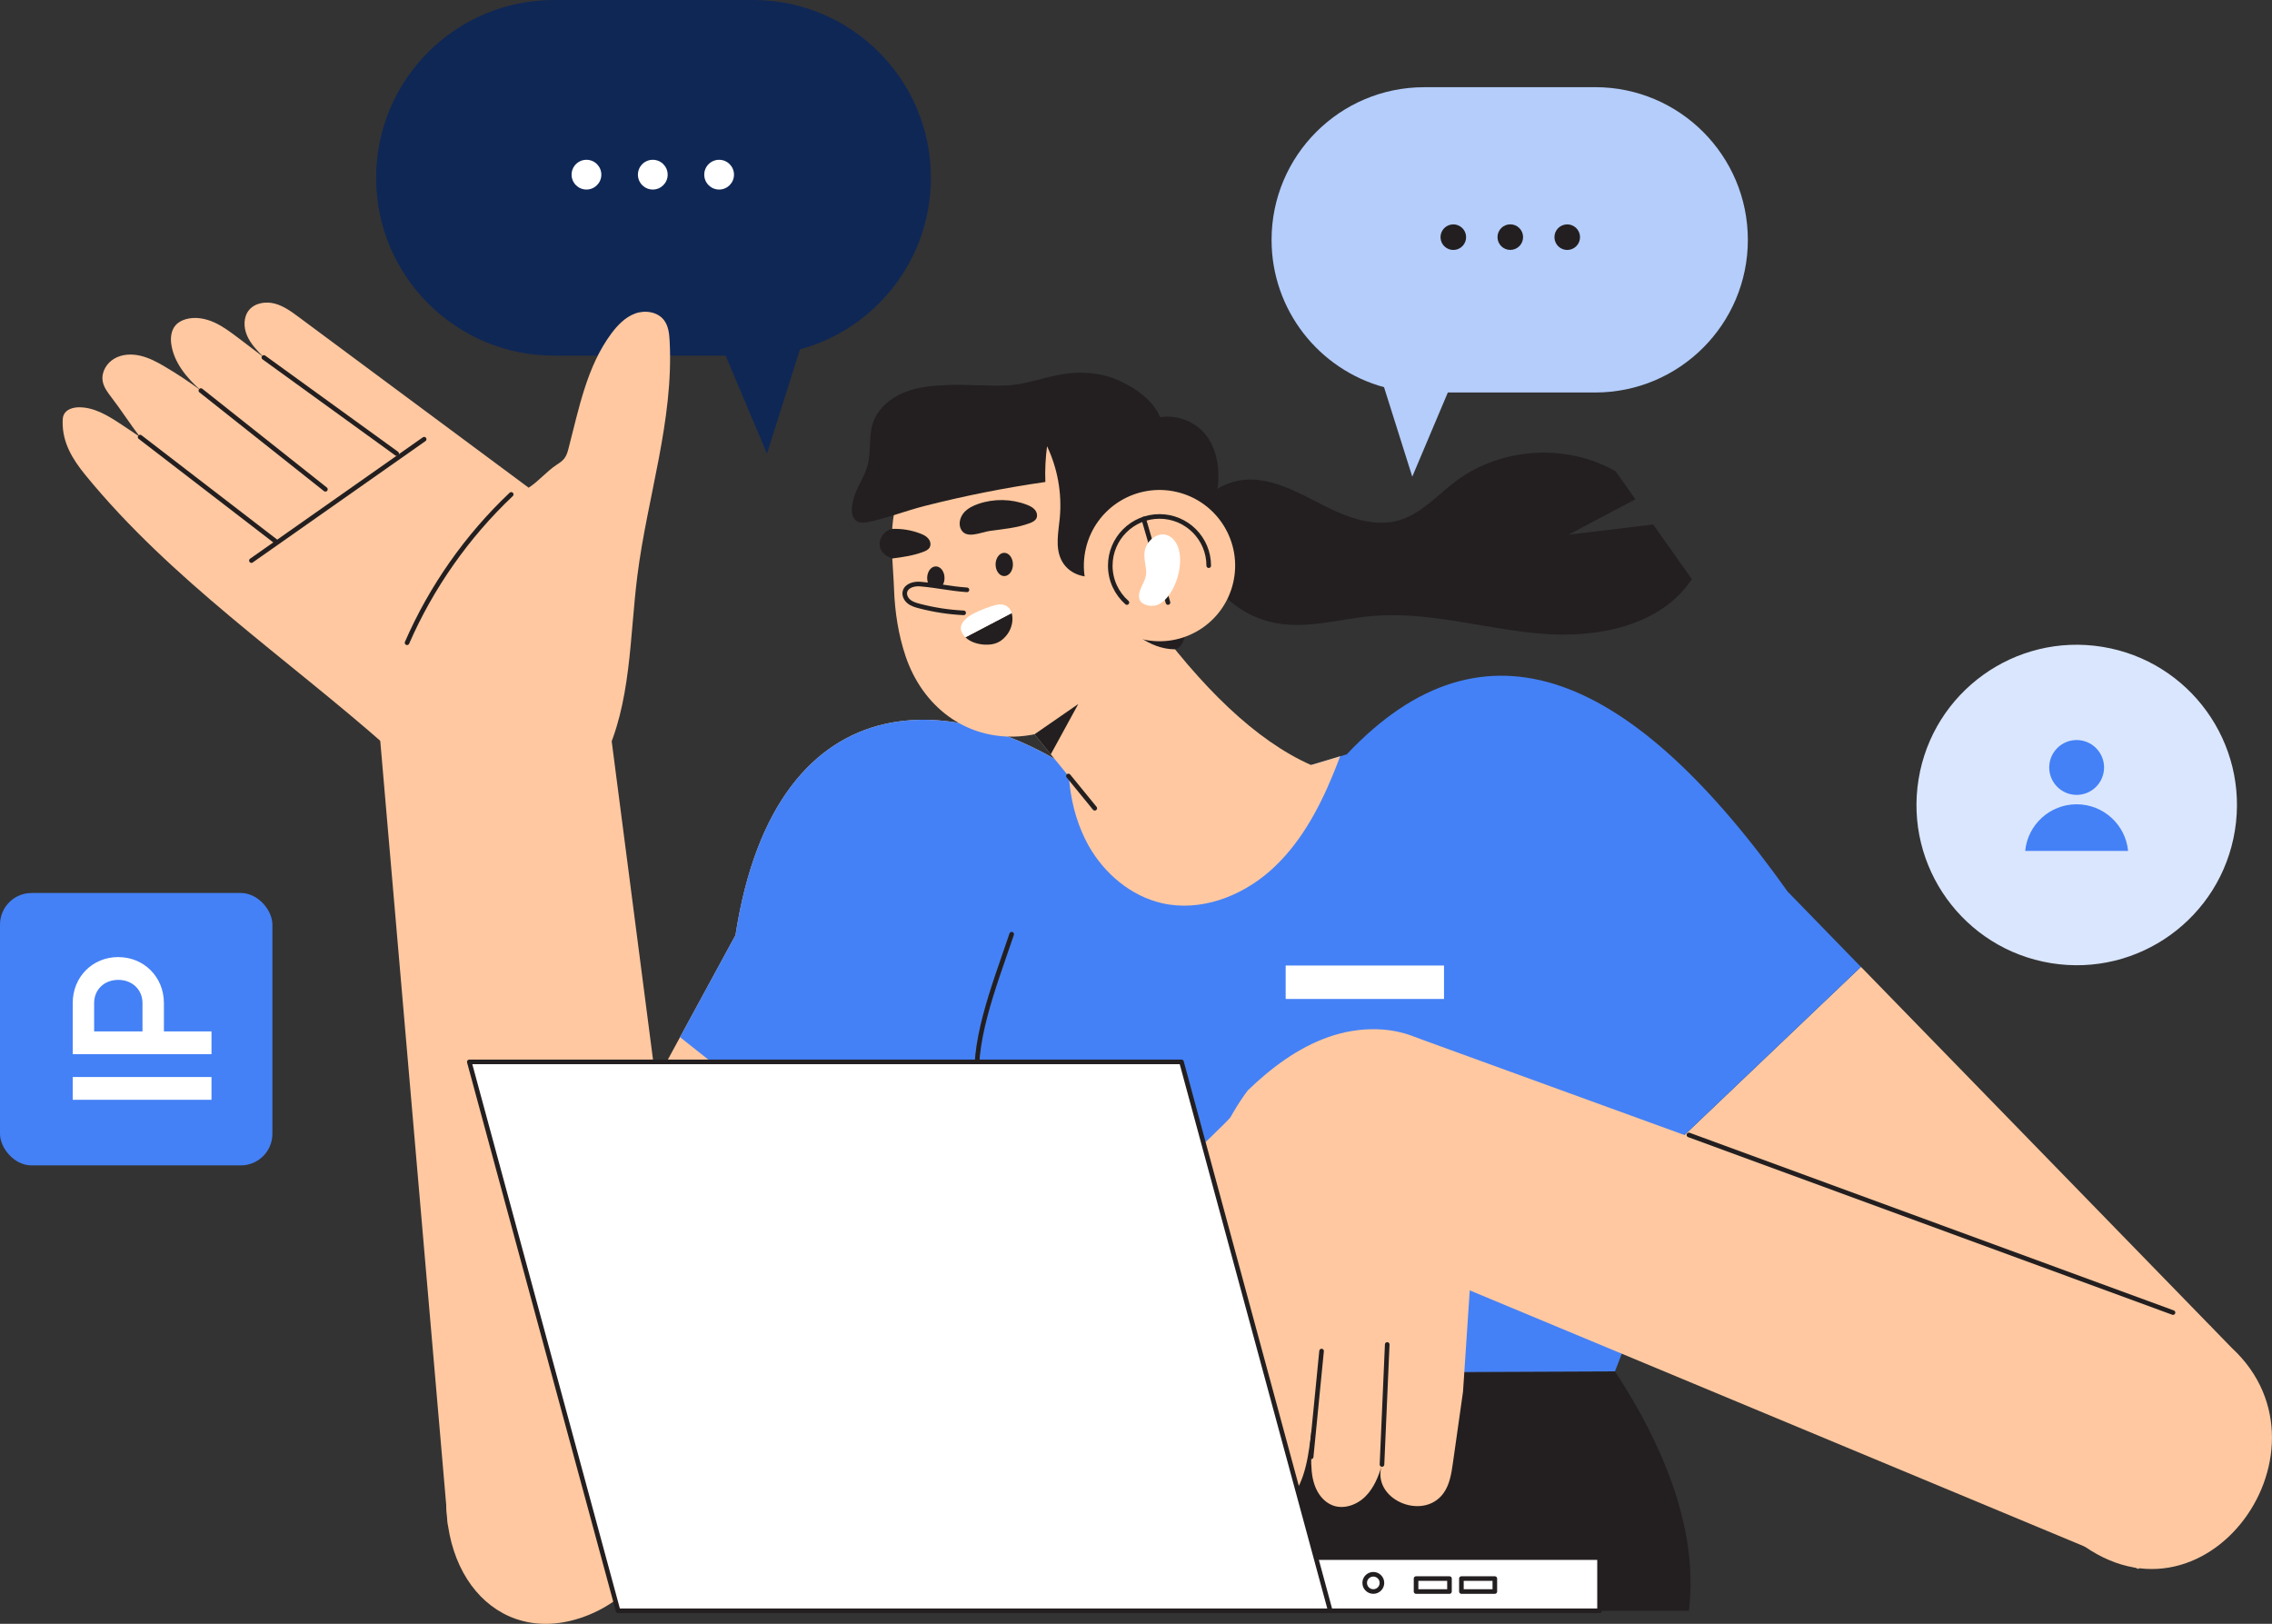 <?xml version="1.0" encoding="UTF-8"?> <svg xmlns="http://www.w3.org/2000/svg" id="Calque_2" data-name="Calque 2" viewBox="0 0 468.92 335.15"><rect x="0" y="0" width="468.92" height="335.15" fill="#333333" stroke="none"/><defs><style> .cls-1 { fill: none; stroke: #231f20; stroke-linecap: round; stroke-linejoin: round; stroke-width: .95px; } .cls-2 { fill: #ffc8a0; } .cls-3 { fill: #231f20; } .cls-4 { fill: #4481f6; } .cls-5 { fill: #0f2755; } .cls-6 { fill: #fff; } .cls-7 { fill: #dae6fd; } .cls-8 { fill: #b4cdfb; } </style></defs><g id="Calque_1-2" data-name="Calque 1"><g><g><path class="cls-5" d="M155.43,0h-41.1c-20.27,0-36.7,16.43-36.7,36.7h0c0,20.27,16.43,36.7,36.7,36.7h35.42l8.55,20.23,6.8-21.52c15.58-4.24,27.03-18.49,27.03-35.41h0c0-20.27-16.43-36.7-36.7-36.7Z"></path><g><circle class="cls-6" cx="121.04" cy="36.05" r="3.07"></circle><circle class="cls-6" cx="134.73" cy="36.05" r="3.07"></circle><circle class="cls-6" cx="148.42" cy="36.05" r="3.07"></circle></g></g><g><path class="cls-8" d="M293.94,17.99h35.29c17.4,0,31.51,14.11,31.51,31.51h0c0,17.4-14.11,31.51-31.51,31.51h-30.41l-7.34,17.37-5.83-18.47c-13.37-3.64-23.21-15.87-23.21-30.4h0c0-17.4,14.11-31.51,31.51-31.51Z"></path><g><circle class="cls-3" cx="323.46" cy="48.94" r="2.64" transform="translate(-2.59 75.62) rotate(-13.28)"></circle><circle class="cls-3" cx="311.71" cy="48.94" r="2.64"></circle><circle class="cls-3" cx="299.95" cy="48.94" r="2.64" transform="translate(-3.22 70.22) rotate(-13.28)"></circle></g></g><g><path class="cls-3" d="M349.17,119.53c-6.41,9.75-19.73,12.26-31.35,11.24s-23.11-4.66-34.73-3.62c-6.5.58-13.01,2.63-19.44,1.51-10.4-1.81-17.98-11.39-16.52-21.85.73-5.19,6.72-8.22,11.95-7.8,5.23.41,9.9,3.23,14.6,5.57,4.7,2.33,10.07,4.27,15.1,2.8,4.59-1.34,7.9-5.22,11.73-8.09,9.32-6.98,22.83-7.81,32.94-2.02l4.08,5.78-13.8,7.31,17.47-2.11,7.97,11.28Z"></path><path class="cls-3" d="M348.58,332.46h-130.24l14.71-48.59,100.27-.83c11.99,18.37,16.99,34.82,15.26,49.41Z"></path><path class="cls-4" d="M335.39,277.66l-2.07,5.38-99.34.41c-7.88-2.56-9.35-21.29-11.59-38.08-26.08-12-22.35-23.18-16.92-44.83l17.83-28.79,4.9-7.91,42.39-5.94,6-1.8,1.38-.41,44.72,32.92,14.69,39.11c.02,21.12,4.62,39.05-1.99,49.93Z"></path><path class="cls-2" d="M426.47,316.15c-.61-.56-50.84-48.07-82.69-78.19l40.3-38.41,76.57,78.68c23.25,21.56-7.19,62.68-34.18,37.92Z"></path><path class="cls-4" d="M384.09,199.55l-40.3,38.41c-1.85-1.75-3.64-3.45-5.36-5.07-.43-.41-.85-.81-1.27-1.2-3.23-3.05-6.17-5.84-8.72-8.25-.13-.12-.26-.24-.39-.37-1.66-1.57-3.16-2.98-4.45-4.2-.18-.18-.36-.35-.54-.51-.2-.19-.4-.38-.59-.56-.16-.15-.31-.3-.47-.44-.11-.1-.21-.2-.32-.3-.16-.15-.31-.3-.46-.44-1.53-1.45-2.54-2.4-2.93-2.77-.04-.04-.07-.06-.1-.09-.05-.05-.08-.07-.08-.07l-40.15-58c28.59-30.37,59.12-16.52,90.99,28.33l15.12,15.54Z"></path><polygon class="cls-2" points="456.32 273.78 292.06 214.05 292.72 261.9 441.39 323.84 456.32 273.78"></polygon><path class="cls-2" d="M294.31,221.6c-.06-.67-.02-6.49-.62-6.8-5.93-3.1-13.2-2.98-19.51-.76-6.32,2.22-11.8,6.35-16.63,10.99-8.43,11.12-13.95,31.27-18.23,55.21-1.47,8.05-2.42,16.21-2.82,24.38-.2,4.06-.25,8.22,1.01,12.09.75,2.3,2.4,4.74,4.82,4.78,1.59.03,3.03-1.05,3.88-2.39.85-1.34,1.21-2.92,1.57-4.47,2.89-12.74,5.78-25.47,8.67-38.21-1.41,7.41-1.71,14.28-1.74,21.82-.02,4.34.34,9.07,3.24,12.3.53.59,1.15,1.13,1.89,1.42,1.65.64,3.55-.05,4.95-1.14,4.1-3.16,5.05-8.85,5.7-13.99.76-5.99,1.52-11.98,2.27-17.97-1.43,7.35-2.16,14.34-2.15,21.83,0,1.95.06,3.94.7,5.78.63,1.85,1.93,3.56,3.76,4.24,2.32.87,5.04-.13,6.78-1.9,1.75-1.76,2.69-4.16,3.39-6.54-2.39,7.1,8.41,11.8,12.67,5.93,1.29-1.78,1.64-4.05,1.95-6.22.7-4.91,1.4-9.82,2.09-14.74l2.06-30.99-9.69-34.64Z"></path><line class="cls-1" x1="270.61" y1="300.68" x2="272.76" y2="278.85"></line><line class="cls-1" x1="285.23" y1="302.26" x2="286.31" y2="277.49"></line><path class="cls-2" d="M235.69,247.83c-1.83,1.77-3.67,3.56-5.2,5.6-1.69,2.26-2.96,4.79-4.3,7.26-4.4,8.14-9.61,15.83-15.53,22.95-1.92,2.31-4.04,5.32-2.75,8.03.59,1.25,1.83,2.1,3.13,2.57,3.69,1.32,7.89-.07,10.98-2.47,3.1-2.4,5.35-5.69,7.75-8.78,7.69-9.88,17.27-18.08,26.47-26.56,4.52-4.17,9.1-8.64,11.23-14.41,1-2.73,1.41-5.64,1.6-8.54.25-3.74.04-8.62-3.72-10.63-4.07-2.17-5.24.78-7.46,3.42-6.5,7.78-14.93,14.52-22.22,21.57Z"></path><path class="cls-2" d="M228.2,163.85c-28.67-23.03-68.05-25.01-76.4,29.16l-58.87,108.3c-4.45,22.47,9.35,38.85,27.43,32.44,6.14-2.18,11.27-6.54,14.58-12.14l93.26-157.75Z"></path><path class="cls-4" d="M228.2,163.85l-3.71,10.34-13.43,37.44-2.32,3.5-23.08,34.88-45.31-35.95,11.44-21.05c7.63-49.47,41.12-52.11,68.71-34.66,2.63,1.66,5.2,3.5,7.69,5.5Z"></path><polygon class="cls-2" points="92.46 314.85 77.63 143.05 124.09 136.36 142.21 276 92.46 314.85"></polygon><g><path class="cls-2" d="M80.07,154.28c-21.02-18.57-44.69-34.5-62.44-56.23-2.69-3.3-4.77-6.7-4.7-11.05,0-.45.03-.9.2-1.32.48-1.18,1.93-1.62,3.21-1.62,3.17,0,6.04,1.78,8.68,3.53,1.31.86,2.61,1.73,3.9,2.62-2.05-2.66-3.88-5.54-5.93-8.21-.79-1.03-1.61-2.11-1.81-3.4-.28-1.83.84-3.7,2.46-4.61,1.61-.92,3.6-.99,5.4-.55,1.8.43,3.46,1.33,5.05,2.27,2.54,1.5,5.01,3.13,7.37,4.89-2.92-2.6-5.59-5.77-6.12-9.64-.18-1.34,0-2.81.9-3.83.56-.64,1.35-1.04,2.17-1.27,1.91-.52,3.98-.14,5.78.67s3.4,2.02,4.98,3.21c1.77,1.34,3.53,2.68,5.3,4.03-1.33-1.32-2.7-2.75-3.46-4.46-.76-1.71-.8-3.88.39-5.32,1.23-1.48,3.44-1.82,5.3-1.33,1.86.49,3.45,1.66,5,2.81,15.8,11.73,31.61,23.46,47.41,35.19,2.16-1.41,3.67-3.35,5.82-4.76.57-.37,1.15-.76,1.56-1.3.47-.61.68-1.38.87-2.13,2.13-8.18,3.76-16.81,8.79-23.6,1.3-1.75,2.88-3.4,4.93-4.16,2.05-.75,4.63-.37,5.96,1.36.92,1.21,1.09,2.81,1.17,4.33.86,16.3-4.61,32.2-6.66,48.39-1.63,12.84-1.22,26.36-6.93,37.98l-44.54-2.51Z"></path><line class="cls-1" x1="28.92" y1="90.21" x2="57.09" y2="111.88"></line><line class="cls-1" x1="41.46" y1="80.61" x2="67.16" y2="100.99"></line><line class="cls-1" x1="54.46" y1="73.78" x2="81.87" y2="93.62"></line><line class="cls-1" x1="51.89" y1="115.7" x2="87.54" y2="90.65"></line><path class="cls-1" d="M84.01,132.66c5.02-11.51,12.38-21.99,21.5-30.62"></path></g><path class="cls-2" d="M276.59,156.1c-.47,1.26-.96,2.51-1.47,3.75-3.04,7.41-7.02,14.65-13.04,19.94-6.02,5.29-14.36,8.4-22.18,6.64-6.49-1.46-12.01-6.15-15.26-11.95-.05-.1-.11-.2-.16-.3-.43-.79-.83-1.61-1.18-2.44-1.81-4.2-2.67-8.8-2.79-13.41,2.63,1.66,5.2,3.5,7.69,5.5l42.39-5.94,6-1.8Z"></path><path class="cls-2" d="M228.57,143.9c-4.5,4.24-11.95,7.66-18.15,8.08-11.18.76-20.06-6.24-23.53-16.59-1.49-4.45-2.2-9.12-2.37-13.8-.08-2.22-.27-4.49-.38-6.75-.09-1.88.02-5.94.03-6.11.64-7.8,4.39-15.36,10.39-20.41,7.72-6.5,18.91-8.61,28.46-5.37,2.03.69,3.99,1.6,5.8,2.76,2.38,1.52,4.47,3.44,6.38,5.52,3.42,3.71,6.31,7.98,7.86,12.78,4.46,13.83-4.62,30.57-14.5,39.89Z"></path><path class="cls-2" d="M211.06,148.56l14.89,18.25c10.85,17.38,24.95,18.34,44.65-8.91-11.4-5.04-22.67-16.02-33.84-31.41l-25.7,22.07Z"></path><ellipse class="cls-3" cx="207.27" cy="116.5" rx="1.79" ry="2.4"></ellipse><ellipse class="cls-3" cx="193.15" cy="119.3" rx="1.79" ry="2.4"></ellipse><path class="cls-3" d="M207.98,130.81c-1.22,1.7-2.66,2.35-4.77,2.24-1.38-.07-2.94-.52-3.96-1.52l9.55-5c.39,1.3.07,3.03-.82,4.27Z"></path><path class="cls-6" d="M208.8,126.54l-9.55,5c-.29-.28-.53-.61-.72-.99-.88-1.77,1.09-3.25,2.47-3.95,1.4-.71,2.88-1.28,4.4-1.7,1.92-.52,3.02.34,3.41,1.63Z"></path><path class="cls-3" d="M212.55,107.97c.52-.2,1.07-.46,1.34-.96.3-.58.11-1.32-.32-1.82-.43-.49-1.04-.78-1.65-1.02-3.18-1.22-6.79-1.28-10.01-.17-1.08.37-2.15.9-2.92,1.75-.76.86-1.16,2.11-.78,3.19.92,2.57,4.23.89,6.08.64,2.78-.39,5.62-.61,8.26-1.61Z"></path><path class="cls-3" d="M191.9,112.94c-.26.5-.81.76-1.34.96-2.06.78-4.24,1.09-6.42,1.37-4.38-1.57-2.42-5.76.03-6.11,1.96-.07,3.92.25,5.75.95.61.23,1.22.52,1.65,1.02.43.49.63,1.23.32,1.81Z"></path><path class="cls-3" d="M239.45,86.1c3.47-.55,7.19.88,9.39,3.62,1.82,2.27,2.57,5.26,2.62,8.18.05,2.91-.55,5.8-1.18,8.64-1.05,4.8-2.18,9.58-3.37,14.35-.59,2.33-1.19,4.65-1.81,6.98-.43,1.62-.28,3.68-1.21,5.1-.39.6-.91,1.05-1.63,1.04-2.47-.06-4.86-1.02-6.9-2.42-2.44-1.68-4.9-4.15-6.49-6.65-1.2-1.89-1.09-4.04-2.04-6.06-3.04.65-6.44-.43-7.84-3.43-1.22-2.63-.53-5.69-.26-8.57.47-5.04-.45-10.21-2.63-14.78-.32,2.44-.44,4.91-.35,7.38-8.36,1.2-16.65,2.85-24.84,4.93-3.98,1.01-7.95,2.59-11.96,3.38-3.75.74-3.53-3.14-2.41-5.95.79-2.01,2.02-3.84,2.56-5.93.72-2.79.15-5.82,1.04-8.55.97-2.97,3.58-5.19,6.48-6.37,2.9-1.17,6.08-1.43,9.21-1.53,3.97-.12,7.95.25,11.9.09,3.91-.16,7.61-1.66,11.44-2.3,3.8-.64,7.8-.39,11.35,1.11,3.55,1.5,7.47,4.19,8.93,7.76Z"></path><rect class="cls-6" x="265.35" y="199.28" width="32.68" height="6.9"></rect><circle class="cls-2" cx="239.32" cy="116.75" r="15.61" transform="translate(70.71 322.84) rotate(-76.72)"></circle><path class="cls-1" d="M232.58,124.36c-2.1-1.86-3.43-4.58-3.43-7.61,0-5.61,4.55-10.16,10.16-10.16s10.16,4.55,10.16,10.16"></path><line class="cls-1" x1="236.06" y1="107.12" x2="241.06" y2="124.36"></line><path class="cls-6" d="M236.2,114.14c-.07,1.1.17,2.2.32,3.29.21,1.49-.34,2.45-.96,3.78-.33.71-.6,1.5-.44,2.27.31,1.43,2.33,1.78,3.52,1.44.46-.13.88-.38,1.26-.66,3.1-2.28,5.14-9.69,2.35-12.86-2.3-2.61-5.86-.13-6.05,2.74Z"></path><g><path class="cls-2" d="M198.89,126.49c-3.08-.15-6.14-.62-9.12-1.4-.77-.2-1.56-.43-2.18-.94-.62-.5-1.03-1.35-.8-2.11.36-1.2,1.91-1.6,3.15-1.49,3.73.33,6.02.93,9.63,1.19l-.69,4.74Z"></path><path class="cls-1" d="M198.89,126.49c-3.08-.15-6.14-.62-9.12-1.4-.77-.2-1.56-.43-2.18-.94-.62-.5-1.03-1.35-.8-2.11.36-1.2,1.91-1.6,3.15-1.49,3.73.33,6.02.93,9.63,1.19"></path></g><line class="cls-1" x1="348.58" y1="234.25" x2="448.49" y2="270.91"></line><line class="cls-1" x1="220.51" y1="160.16" x2="225.95" y2="166.82"></line><polygon class="cls-3" points="213.5 151.56 222.55 145.3 216.87 155.69 213.5 151.56"></polygon><path class="cls-1" d="M201.89,225.48c-1.57-9.79,3.08-21.34,6.91-32.67"></path><g><rect class="cls-6" x="163.29" y="321.48" width="166.84" height="10.98"></rect><rect class="cls-1" x="163.29" y="321.48" width="166.84" height="10.98"></rect><polygon class="cls-6" points="274.56 332.46 127.57 332.46 96.86 219.17 243.85 219.17 274.56 332.46"></polygon><polygon class="cls-1" points="274.56 332.46 127.57 332.46 96.86 219.17 243.85 219.17 274.56 332.46"></polygon><circle class="cls-1" cx="283.44" cy="326.7" r="1.78"></circle><rect class="cls-1" x="292.26" y="325.81" width="6.9" height="2.67"></rect><rect class="cls-1" x="301.62" y="325.81" width="6.9" height="2.67"></rect></g></g><g><circle class="cls-7" cx="428.6" cy="166.13" r="33.07" transform="translate(195.96 562.59) rotate(-80.78)"></circle><g><path class="cls-4" d="M439.22,175.63h-21.24c.52-5.41,5.08-9.63,10.62-9.63s10.1,4.23,10.62,9.63Z"></path><circle class="cls-4" cx="428.6" cy="158.4" r="5.66"></circle></g></g></g><g><rect class="cls-4" y="184.31" width="56.22" height="56.22" rx="6.52" ry="6.52"></rect><g><path class="cls-6" d="M15.01,222.29h28.64v4.7H15.01v-4.7Z"></path><path class="cls-6" d="M24.42,197.54c5.28,0,9.41,4.09,9.41,9.49v5.85h9.82v4.7H15.01v-10.56c0-5.4,4.09-9.49,9.41-9.49ZM24.42,202.24c-2.9,0-4.99,2-4.99,4.79v5.85h9.98v-5.85c0-2.78-2.13-4.79-4.99-4.79Z"></path></g></g></g></svg> 